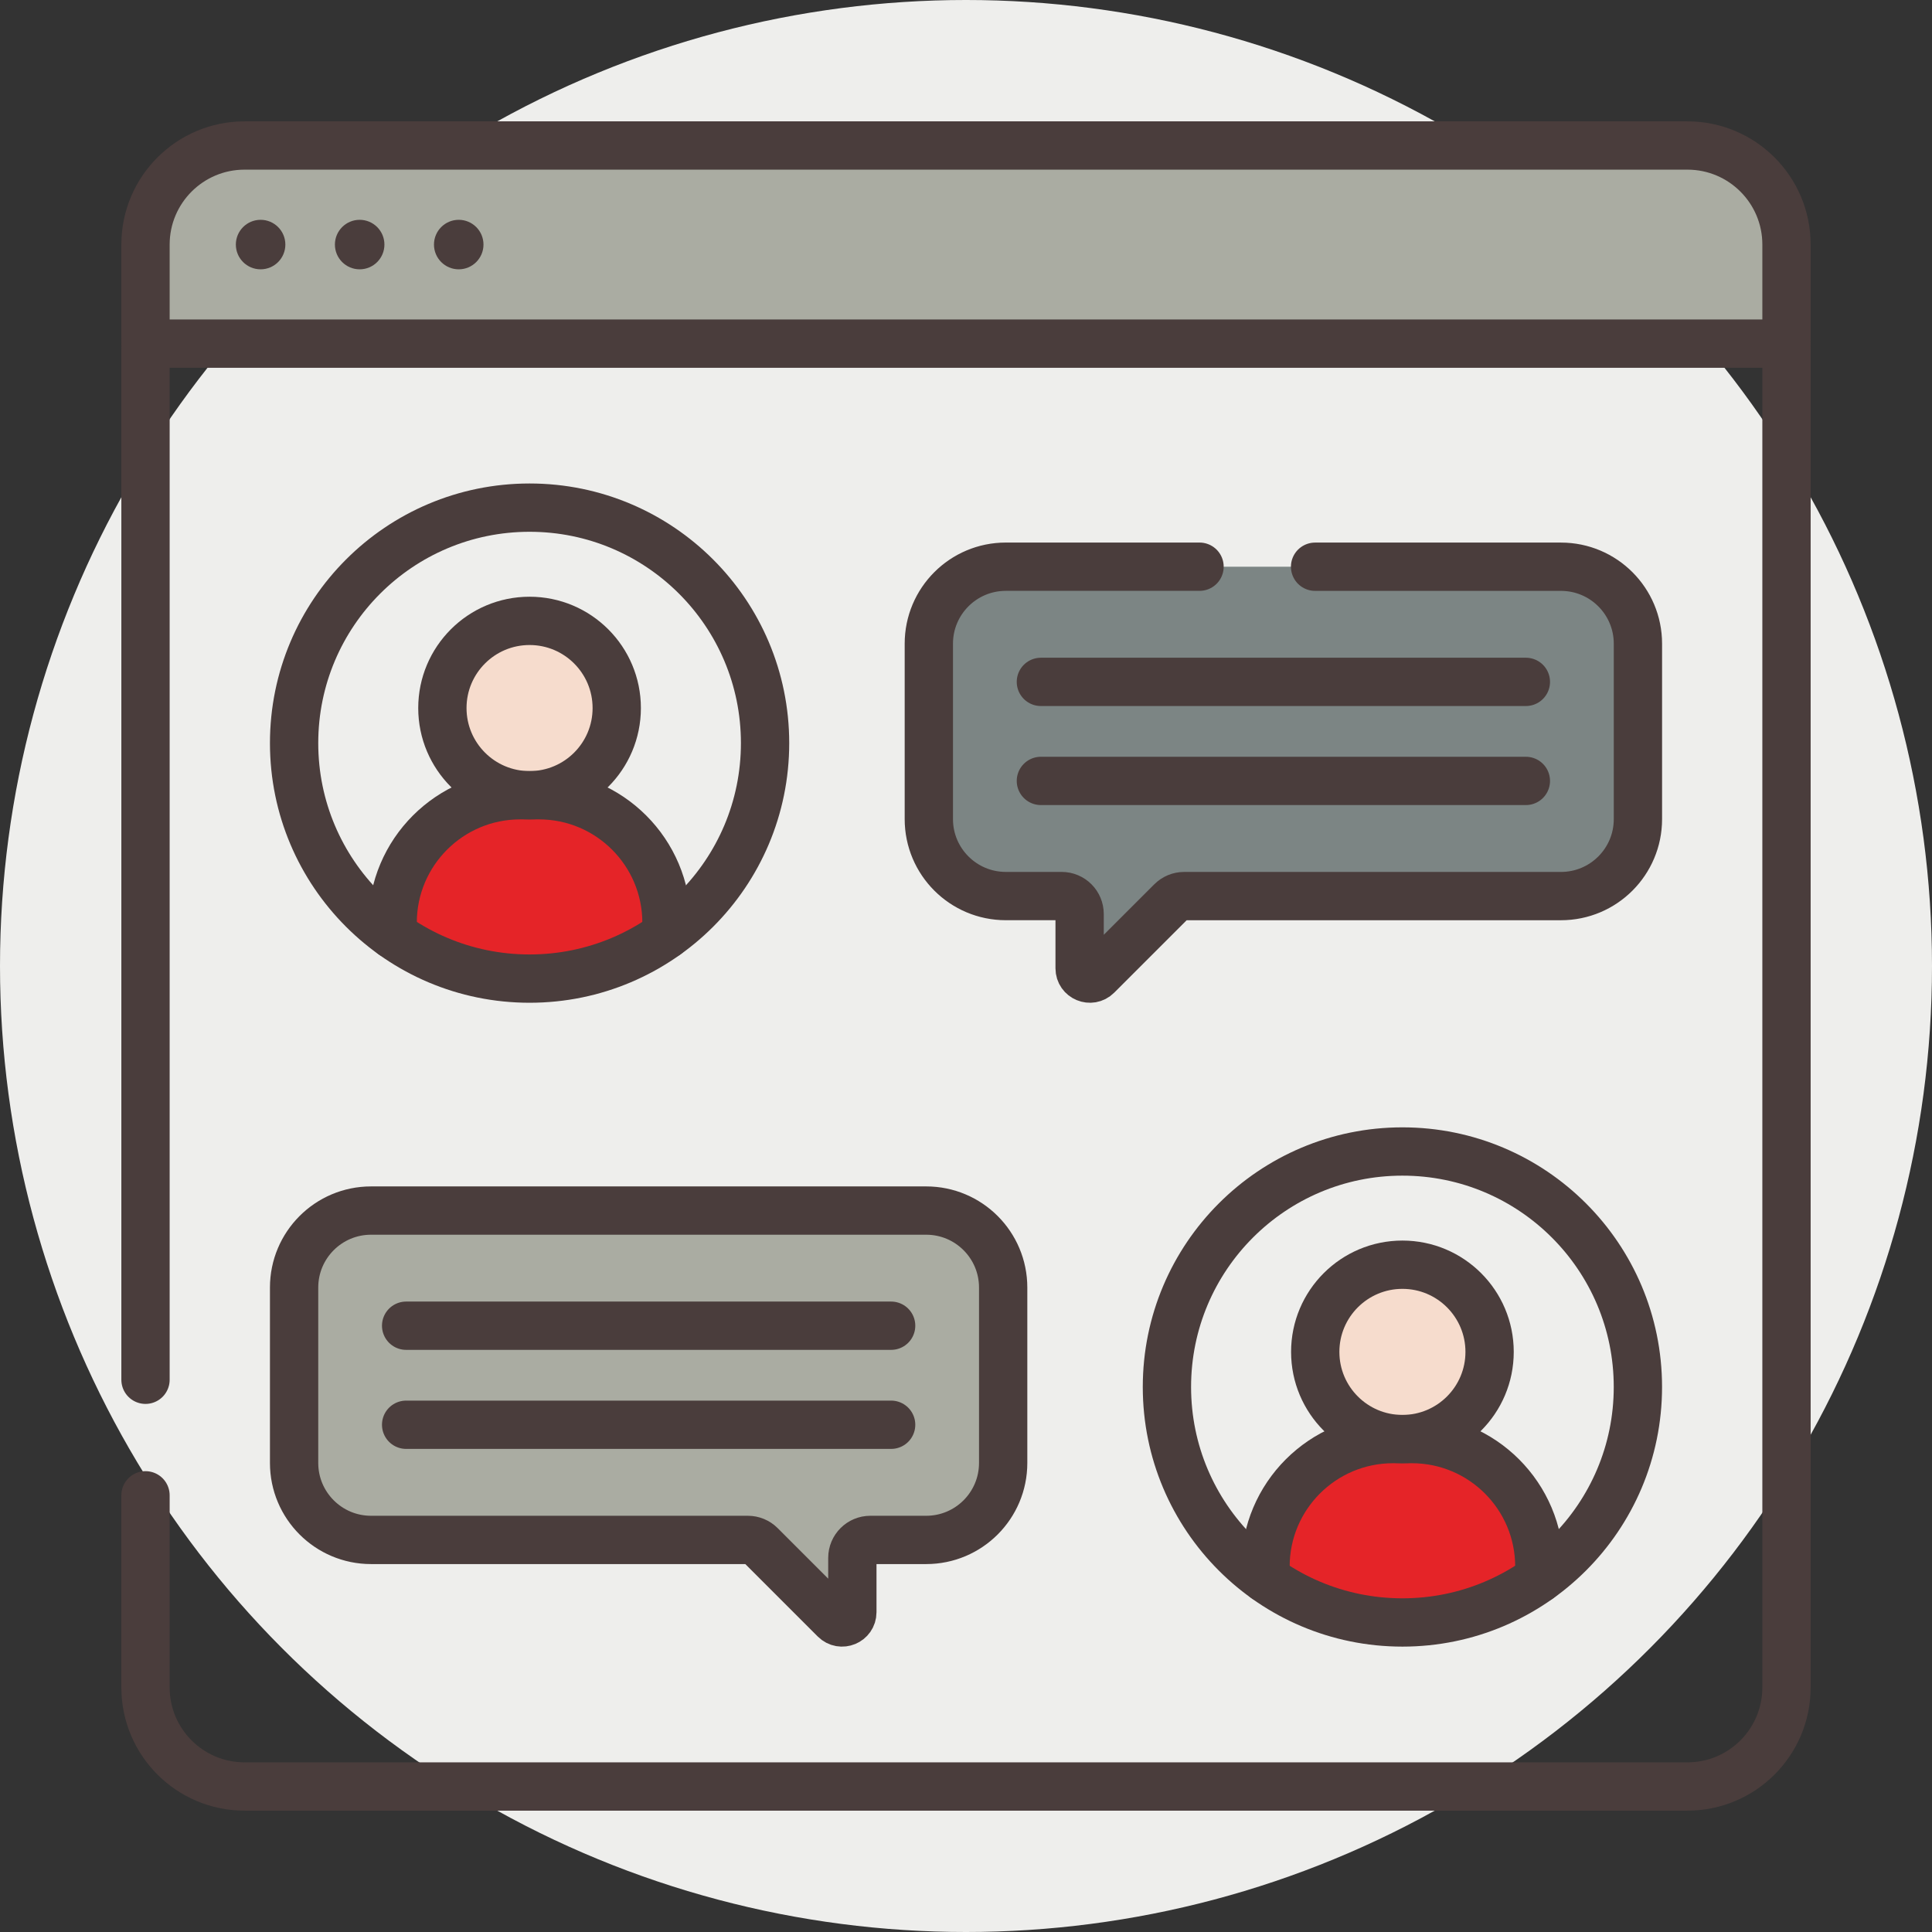 <?xml version="1.0" encoding="UTF-8" standalone="no"?>
<svg
   width="80"
   height="80"
   viewBox="0 0 80 80"
   fill="none"
   version="1.1"
   id="svg1"
   xml:space="preserve"
   xmlns="http://www.w3.org/2000/svg"
   xmlns:svg="http://www.w3.org/2000/svg"><rect x="0" y="0" width="80" height="80" fill="#333333" stroke="none"/><defs
     id="defs1" /><circle
     id="Bg"
     cx="40"
     cy="40"
     r="40"
     fill="#eeeeec" /><g
     style="fill:none"
     id="g1"
     transform="translate(5,5)"><g
       mask="url(#mask0_190_1432)"
       id="g27"><path
         d="M 33.352,45.127 H 10.364 c -1.76,0 -3.186,1.427 -3.186,3.187 v 7.264 c 0,1.76 1.427,3.187 3.186,3.187 h 15.604 c 0.197,0 0.386,0.078 0.526,0.218 l 3.075,3.075 c 0.268,0.268 0.725,0.078 0.725,-0.3 v -2.249 c 0,-0.411 0.333,-0.744 0.744,-0.744 h 2.314 c 1.76,0 3.187,-1.427 3.187,-3.187 v -7.264 c 0,-1.76 -1.427,-3.187 -3.187,-3.187 z"
         fill="#aaaca2"
         id="path2" /><path
         d="m 36.648,18.467 h 22.988 c 1.76,0 3.187,1.427 3.187,3.187 v 7.264 c 0,1.76 -1.427,3.187 -3.187,3.187 H 44.031 c -0.197,0 -0.386,0.078 -0.526,0.218 L 40.43,35.397 c -0.268,0.268 -0.725,0.078 -0.725,-0.3 v -2.249 c 0,-0.411 -0.333,-0.744 -0.744,-0.744 h -2.313 c -1.76,0 -3.187,-1.427 -3.187,-3.187 v -7.264 c 0,-1.76 1.427,-3.187 3.187,-3.187 z"
         fill="#7c8584"
         id="path3" /><path
         d="m 62.822,52.432 c 0,3.27 -1.609,6.164 -4.08,7.933 -1.598,1.145 -3.347,1.442 -5.463,1.442 -0.704,0 -1.598,0.302 -2.26,0.16 -4.401,-0.942 -7.7,-4.853 -7.7,-9.535 0,-5.385 4.366,-9.751 9.751,-9.751 5.385,0 9.751,4.365 9.751,9.751 z"
         fill="#eeeeec"
         id="path4" /><path
         d="m 53.461,54.589 h -0.779 c -2.916,0 -5.28,2.364 -5.28,5.28 v 0.493 c 1.598,1.145 3.554,1.82 5.67,1.82 2.115,0 4.072,-0.676 5.67,-1.82 v -0.493 c 0,-2.916 -2.364,-5.28 -5.28,-5.28 z"
         fill="#e52428"
         id="path5" /><path
         d="m 56.681,50.979 c 0,1.994 -1.616,3.61 -3.61,3.61 -1.994,0 -3.61,-1.616 -3.61,-3.61 0,-1.994 1.617,-3.61 3.61,-3.61 1.994,0 3.61,1.616 3.61,3.61 z"
         fill="#f6dccd"
         id="path6" /><path
         d="m 26.68,25.771 c 0,3.27 -1.609,6.164 -4.079,7.933 -1.598,1.145 -3.348,1.442 -5.463,1.442 -0.704,0 -1.598,0.302 -2.26,0.16 -4.4,-0.942 -7.7,-4.853 -7.7,-9.535 0,-5.385 4.366,-9.751 9.751,-9.751 5.385,0 9.751,4.365 9.751,9.751 z"
         fill="#eeeeec"
         id="path7" /><path
         d="M 17.318,27.929 H 16.539 c -2.916,0 -5.28,2.364 -5.28,5.28 v 0.493 c 1.598,1.144 3.554,1.82 5.67,1.82 2.115,0 4.072,-0.676 5.67,-1.82 V 33.209 c 0,-2.916 -2.364,-5.28 -5.28,-5.28 z"
         fill="#e52428"
         id="path8" /><path
         d="m 20.539,24.319 c 0,1.994 -1.616,3.61 -3.61,3.61 -1.994,0 -3.61,-1.616 -3.61,-3.61 0,-1.994 1.616,-3.61 3.61,-3.61 1.994,0 3.61,1.616 3.61,3.61 z"
         fill="#f6dccd"
         id="path9" /><path
         d="M 64.873,1.025 H 5.127 c -2.265,0 -4.102,1.836 -4.102,4.102 V 9.229 H 68.975 V 5.127 c 0,-2.265 -1.836,-4.102 -4.102,-4.102 z"
         fill="#aaaca2"
         id="path10" /><path
         d="M 1.025,52.133 V 5.127 c 0,-2.265 1.836,-4.102 4.102,-4.102 H 64.873 c 2.265,0 4.102,1.836 4.102,4.102 V 64.873 c 0,2.265 -1.836,4.102 -4.102,4.102 H 5.127 c -2.265,0 -4.102,-1.836 -4.102,-4.102 v -7.955"
         stroke="#4a3d3c"
         stroke-width="2"
         stroke-miterlimit="10"
         stroke-linecap="round"
         stroke-linejoin="round"
         id="path11" /><path
         d="M 1.025,9.229 H 68.975"
         stroke="#4a3d3c"
         stroke-width="2"
         stroke-miterlimit="10"
         stroke-linecap="round"
         stroke-linejoin="round"
         id="path12" /><path
         d="m 6.816,5.127 c 0,0.566 -0.459,1.025 -1.025,1.025 -0.566,0 -1.025,-0.459 -1.025,-1.025 0,-0.566 0.459,-1.025 1.025,-1.025 0.566,0 1.025,0.459 1.025,1.025 z"
         fill="#4a3d3c"
         id="path13" /><path
         d="m 10.918,5.127 c 0,0.566 -0.459,1.025 -1.025,1.025 -0.566,0 -1.025,-0.459 -1.025,-1.025 0,-0.566 0.459,-1.025 1.025,-1.025 0.566,0 1.025,0.459 1.025,1.025 z"
         fill="#4a3d3c"
         id="path14" /><path
         d="m 15.02,5.127 c 0,0.566 -0.459,1.025 -1.025,1.025 -0.566,0 -1.025,-0.459 -1.025,-1.025 0,-0.566 0.459,-1.025 1.025,-1.025 0.566,0 1.025,0.459 1.025,1.025 z"
         fill="#4a3d3c"
         id="path15" /><path
         d="M 33.352,45.127 H 10.364 c -1.76,0 -3.186,1.427 -3.186,3.187 v 7.264 c 0,1.76 1.427,3.187 3.186,3.187 h 15.604 c 0.197,0 0.386,0.078 0.526,0.218 l 3.075,3.075 c 0.268,0.268 0.725,0.078 0.725,-0.3 v -2.249 c 0,-0.411 0.333,-0.744 0.744,-0.744 h 2.314 c 1.76,0 3.187,-1.427 3.187,-3.187 v -7.264 c 0,-1.76 -1.427,-3.187 -3.187,-3.187 z"
         stroke="#4a3d3c"
         stroke-width="2"
         stroke-miterlimit="10"
         stroke-linecap="round"
         stroke-linejoin="round"
         id="path16" /><path
         d="M 31.9,49.895 H 11.817"
         stroke="#4a3d3c"
         stroke-width="2"
         stroke-miterlimit="10"
         stroke-linecap="round"
         stroke-linejoin="round"
         id="path17" /><path
         d="M 31.9,53.996 H 11.817"
         stroke="#4a3d3c"
         stroke-width="2"
         stroke-miterlimit="10"
         stroke-linecap="round"
         stroke-linejoin="round"
         id="path18" /><path
         d="m 62.822,52.432 c 0,5.385 -4.366,9.751 -9.751,9.751 -5.385,0 -9.751,-4.365 -9.751,-9.751 0,-5.385 4.366,-9.751 9.751,-9.751 5.385,0 9.751,4.365 9.751,9.751 z"
         stroke="#4a3d3c"
         stroke-width="2"
         stroke-miterlimit="10"
         stroke-linecap="round"
         stroke-linejoin="round"
         id="path19" /><path
         d="m 58.741,60.362 v -0.493 c 0,-2.916 -2.364,-5.28 -5.28,-5.28 h -0.779 c -2.916,0 -5.28,2.364 -5.28,5.28 v 0.493"
         stroke="#4a3d3c"
         stroke-width="2"
         stroke-miterlimit="10"
         stroke-linecap="round"
         stroke-linejoin="round"
         id="path20" /><path
         d="m 56.681,50.979 c 0,1.994 -1.616,3.61 -3.61,3.61 -1.994,0 -3.61,-1.616 -3.61,-3.61 0,-1.994 1.617,-3.61 3.61,-3.61 1.994,0 3.61,1.616 3.61,3.61 z"
         stroke="#4a3d3c"
         stroke-width="2"
         stroke-miterlimit="10"
         stroke-linecap="round"
         stroke-linejoin="round"
         id="path21" /><path
         d="m 49.455,18.467 h 10.181 c 1.76,0 3.187,1.427 3.187,3.187 v 7.264 c 0,1.76 -1.427,3.187 -3.187,3.187 H 44.031 c -0.197,0 -0.386,0.078 -0.526,0.218 L 40.43,35.397 c -0.268,0.268 -0.725,0.078 -0.725,-0.3 v -2.249 c 0,-0.411 -0.333,-0.744 -0.744,-0.744 h -2.313 c -1.76,0 -3.187,-1.427 -3.187,-3.187 v -7.264 c 0,-1.76 1.427,-3.187 3.187,-3.187 h 8.022"
         stroke="#4a3d3c"
         stroke-width="2"
         stroke-miterlimit="10"
         stroke-linecap="round"
         stroke-linejoin="round"
         id="path22" /><path
         d="M 38.101,23.235 H 58.183"
         stroke="#4a3d3c"
         stroke-width="2"
         stroke-miterlimit="10"
         stroke-linecap="round"
         stroke-linejoin="round"
         id="path23" /><path
         d="M 38.101,27.336 H 58.183"
         stroke="#4a3d3c"
         stroke-width="2"
         stroke-miterlimit="10"
         stroke-linecap="round"
         stroke-linejoin="round"
         id="path24" /><path
         d="m 7.178,25.771 c 0,5.385 4.366,9.751 9.751,9.751 5.385,0 9.751,-4.365 9.751,-9.751 0,-5.385 -4.366,-9.751 -9.751,-9.751 -5.385,0 -9.751,4.365 -9.751,9.751 z"
         stroke="#4a3d3c"
         stroke-width="2"
         stroke-miterlimit="10"
         stroke-linecap="round"
         stroke-linejoin="round"
         id="path25" /><path
         d="m 11.259,33.702 v -0.493 c 0,-2.916 2.364,-5.28 5.28,-5.28 h 0.779 c 2.916,0 5.28,2.364 5.28,5.28 v 0.493"
         stroke="#4a3d3c"
         stroke-width="2"
         stroke-miterlimit="10"
         stroke-linecap="round"
         stroke-linejoin="round"
         id="path26" /><path
         d="m 13.318,24.319 c 0,1.994 1.616,3.61 3.61,3.61 1.994,0 3.61,-1.616 3.61,-3.61 0,-1.994 -1.616,-3.61 -3.61,-3.61 -1.994,0 -3.61,1.616 -3.61,3.61 z"
         stroke="#4a3d3c"
         stroke-width="2"
         stroke-miterlimit="10"
         stroke-linecap="round"
         stroke-linejoin="round"
         id="path27" /></g></g></svg>
